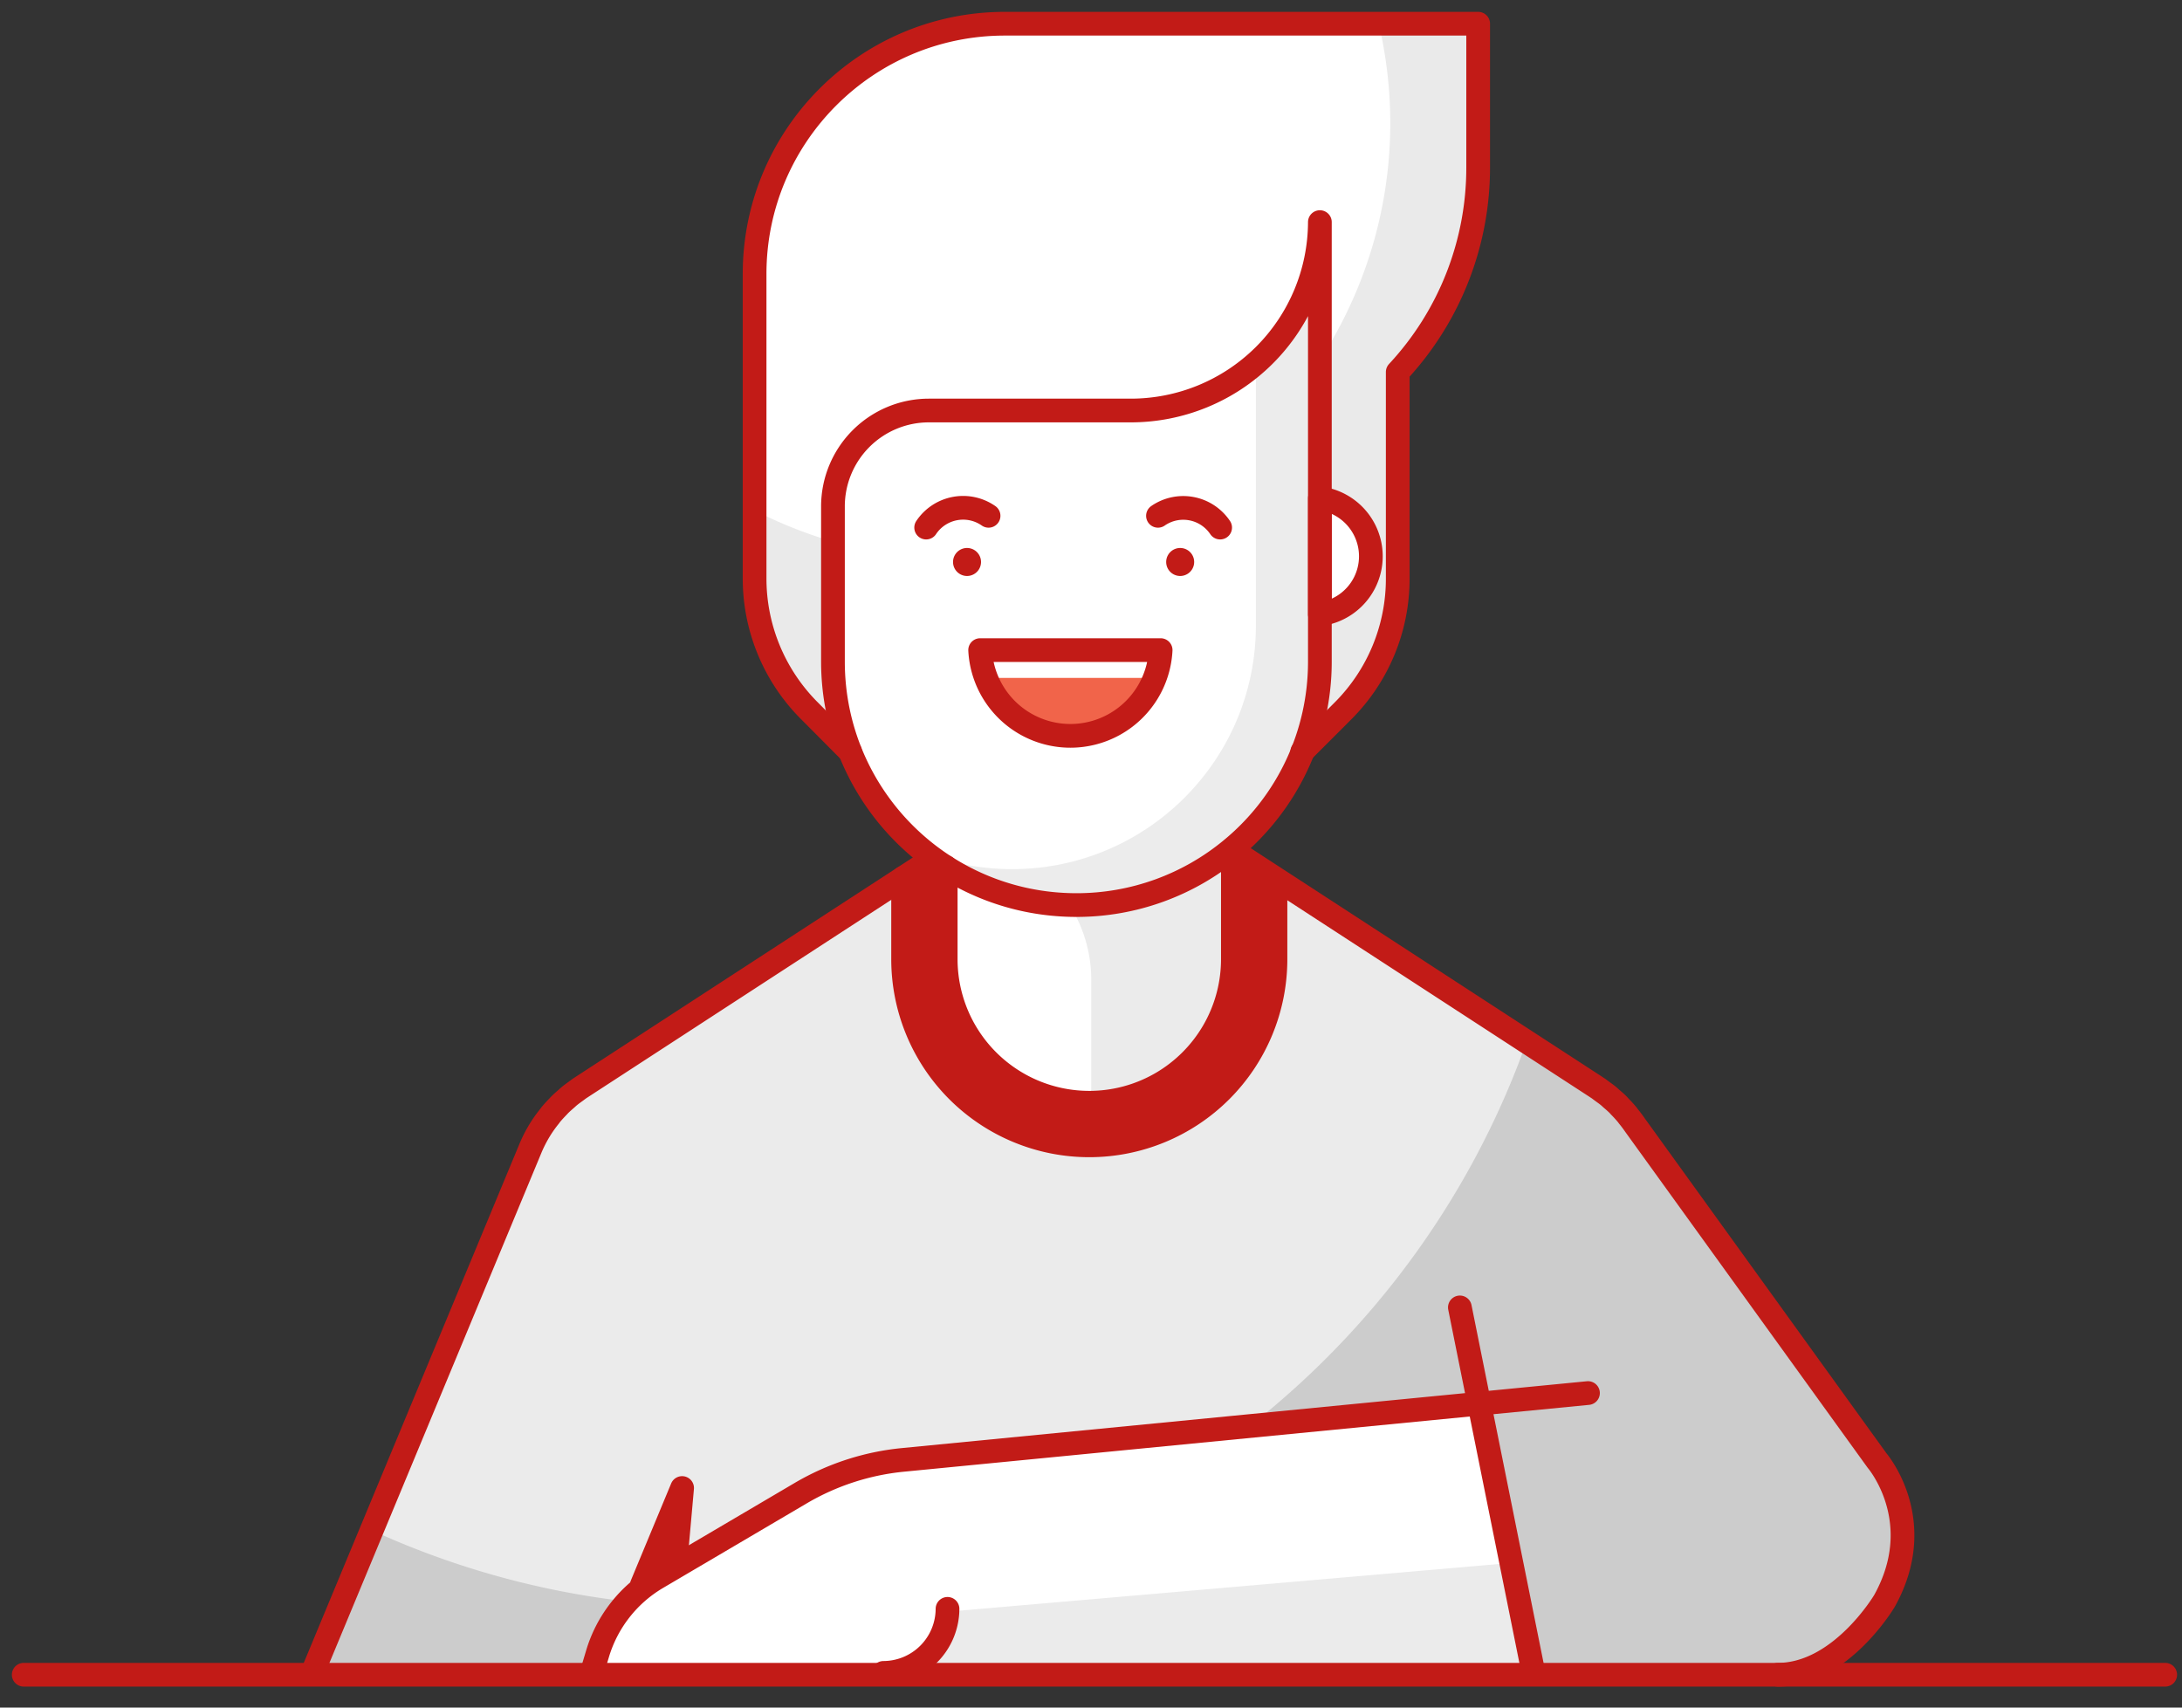 <svg width="92" height="72" viewBox="0 0 92 72" xmlns="http://www.w3.org/2000/svg">
    <rect x="0" y="0" width="92" height="72" fill="#333333" stroke="none"/>
    <g fill="none" fill-rule="evenodd">
        <path fill="#2DAB66" d="m55.87 47.999 1.365-.73z"/>
        <path d="m28.93 62.635-.478 5.344-2.039.716 2.518-6.06zm50.214-1.05-7.827-11.447a8.57 8.57 0 0 0-1.68-1.814 5.644 5.644 0 0 0-.537-1 5.837 5.837 0 0 0-.273-.365c-.02-.023-.036-.049-.055-.073a5.407 5.407 0 0 0-.31-.34l-.06-.066a5.512 5.512 0 0 0-.3-.271c-.038-.034-.073-.07-.113-.102-.084-.07-.173-.13-.26-.195-.064-.046-.125-.094-.19-.138l-.056-.036v-.001l-15.22-9.901H39.905l-15.22 9.9v.002l-.056.036c-.065.044-.127.092-.19.14-.088.062-.176.125-.26.193-.04.032-.075.068-.114.102-.101.088-.203.175-.298.27-.022.022-.04.045-.061.067a5.63 5.63 0 0 0-.31.34c-.02.025-.037.052-.057.077a5.44 5.44 0 0 0-.27.361c-.212.314-.393.65-.54 1.003L13.34 70.44l8.02.029-.253.088H74.38a5.753 5.753 0 0 0 4.764-8.97z" fill="#CCC"/>
        <path d="M52.263 35.835H39.905l-15.22 9.902-.056.037c-.065.044-.127.093-.19.139-.088.063-.176.126-.26.194-.04.032-.075.069-.114.102-.101.087-.203.175-.298.27-.022.022-.04.045-.061.067a5.63 5.63 0 0 0-.31.34c-.02.025-.037.052-.057.077a5.722 5.722 0 0 0-.27.361c-.212.314-.393.65-.54 1.004l-6.75 16.243a35.614 35.614 0 0 0 11.1 3.002l2.052-4.938-.454 5.064c.698.04 1.4.063 2.107.063 15.65 0 28.955-10.031 33.843-24.014l-12.164-7.913z" fill="#EBEBEB"/>
        <path d="m24.952 70.654.235-.783a5.575 5.575 0 0 1 2.515-3.228l6.065-3.571a10.477 10.477 0 0 1 4.305-1.399l24.342-2.133 2.22 11.006-39.682.108z" fill="#FFF"/>
        <path d="m64.635 70.547-27.394.107a2.659 2.659 0 0 0 2.74-2.7L63.724 65.9l.91 4.648z" fill="#EBEBEB"/>
        <path d="M38.249 36.913v3.423a7.85 7.85 0 0 0 15.699 0v-3.488l-2.486-1.523s-6.717 2.622-11.028-.336c-1.235 1.106-2.185 1.924-2.185 1.924" fill="#C21B17"/>
        <path stroke="#C21B17" stroke-linecap="round" stroke-linejoin="round" d="M1 70.615h90.292"/>
        <path d="M40.044 34.74v5.596a6.054 6.054 0 0 0 12.108 0V34.74c-1.925.856-7.037 3.093-12.108 0" fill="#EBEBEB"/>
        <path d="M42 35.685a10.897 10.897 0 0 1-1.956-.945v5.596a6.051 6.051 0 0 0 5.967 6.05v-5.069c0-2.54-1.623-4.763-4.01-5.632M35.843 31.693l-1.7-1.71a7.886 7.886 0 0 1-2.326-5.609v-12.82C31.817 5.724 36.542 1 42.37 1h19.964v6.04a12.645 12.645 0 0 1-3.391 8.647v8.687a7.872 7.872 0 0 1-2.316 5.61l-1.72 1.71H35.844z" fill="#FFF"/>
        <path d="M58.943 1h-.81c2.308 9.885-3.835 19.77-13.72 22.08a18.38 18.38 0 0 1-12.596-1.559v2.814a7.885 7.885 0 0 0 2.325 5.61l1.701 1.71h19.064l1.71-1.71a7.874 7.874 0 0 0 2.316-5.61v-8.648a12.627 12.627 0 0 0 3.391-8.648V1h-3.38z" fill="#EAEAEA"/>
        <path d="M55.767 21.17a2.277 2.277 0 1 1 0 4.553 2.277 2.277 0 0 1 0-4.554" fill="#FFF"/>
        <path d="M55.767 9.365V27.93c0 5.668-4.591 10.265-10.26 10.27-5.672 0-10.27-4.598-10.27-10.27v-6.576c0-2.23 1.805-4.04 4.035-4.046h8.473a7.964 7.964 0 0 0 8.022-7.905v-.04" fill="#ECECEC"/>
        <path d="M52.953 26.368V15.452a7.985 7.985 0 0 1-5.18 1.897h-8.47a4.045 4.045 0 0 0-4.066 4.025V27.93a10.25 10.25 0 0 0 4.036 8.14 10.25 10.25 0 0 0 3.39.577c5.678.005 10.285-4.593 10.29-10.27v-.01z" fill="#FFF"/>
        <path d="m66.954 58.738-28.882 2.818c-1.52.148-2.988.626-4.305 1.399l-6.065 3.57a5.575 5.575 0 0 0-2.515 3.229l-.235.783M61.553 55.127l3.082 15.302M39.95 67.837h0a2.71 2.71 0 0 1-2.7 2.7" stroke="#C21B17" stroke-linecap="round"/>
        <path d="M68.93 47.43a5.559 5.559 0 0 0-.274-.364c-.018-.024-.035-.05-.055-.073a5.407 5.407 0 0 0-.31-.34l-.06-.067c-.095-.095-.197-.183-.299-.27-.038-.035-.074-.07-.114-.102-.084-.07-.172-.131-.26-.195-.063-.046-.124-.095-.189-.139l-.057-.036.001-.001-15.22-9.901M74.966 70.615c2.658-.01 4.49-3.114 4.49-3.114 1.875-3.372-.312-5.916-.312-5.916L68.93 47.43M51.982 35.78v4.663a6.054 6.054 0 0 1-6.054 6.054h0a6.055 6.055 0 0 1-6.054-6.054v-3.887M27.065 66.822l1.695-4.08-.282 3.157M39.245 36.26l-14.73 9.583v.001l-.057.036c-.064.044-.126.093-.19.139-.087.064-.175.125-.259.195-.04.032-.076.067-.114.101-.101.088-.203.176-.298.271-.022.021-.04.045-.061.066-.107.11-.212.222-.31.34-.02.025-.037.052-.057.077a5.664 5.664 0 0 0-.27.362c-.212.313-.393.649-.54 1.002v.001L13.17 70.546" stroke="#C21B17" stroke-linecap="round" stroke-linejoin="round"/>
        <path d="M53.778 37.358v3.085a7.85 7.85 0 0 1-15.7 0V37.02M55.65 25.899a2.463 2.463 0 0 0 0-4.886v4.886z" stroke="#C21B17" stroke-linecap="round" stroke-linejoin="round"/>
        <path d="M51.957 35.78a10.228 10.228 0 0 1-6.577 2.382c-5.653-.005-10.239-4.578-10.26-10.23v-6.577a4.045 4.045 0 0 1 4.045-4.046h8.482a7.974 7.974 0 0 0 8.003-7.944h0v18.566a10.246 10.246 0 0 1-3.693 7.849" stroke="#C21B17" stroke-linecap="round" stroke-linejoin="round"/>
        <path d="m54.907 31.693 1.71-1.71a7.876 7.876 0 0 0 2.316-5.609v-8.687a12.645 12.645 0 0 0 3.391-8.648V1H42.37c-5.828 0-10.554 4.725-10.554 10.553v12.821a7.889 7.889 0 0 0 2.326 5.61l1.7 1.71" stroke="#C21B17" stroke-linecap="round" stroke-linejoin="round"/>
        <path d="M41.54 28.583a3.904 3.904 0 0 0 7.2 0h-7.2z" fill="#F1644A"/>
        <path d="M40.773 23.106a.59.59 0 1 1 0 1.18.59.59 0 0 1 0-1.18M49.76 23.106a.59.59 0 1 1 0 1.18.59.59 0 0 1 0-1.18" fill="#C21B17"/>
        <path d="M39.05 22.245a1.873 1.873 0 0 1 2.631-.496M51.445 22.245a1.873 1.873 0 0 0-2.598-.512l-.023.016M48.936 27.412a3.81 3.81 0 0 1-7.61 0h7.61z" stroke="#C21B17" stroke-linecap="round" stroke-linejoin="round"/>
    </g>
</svg>
